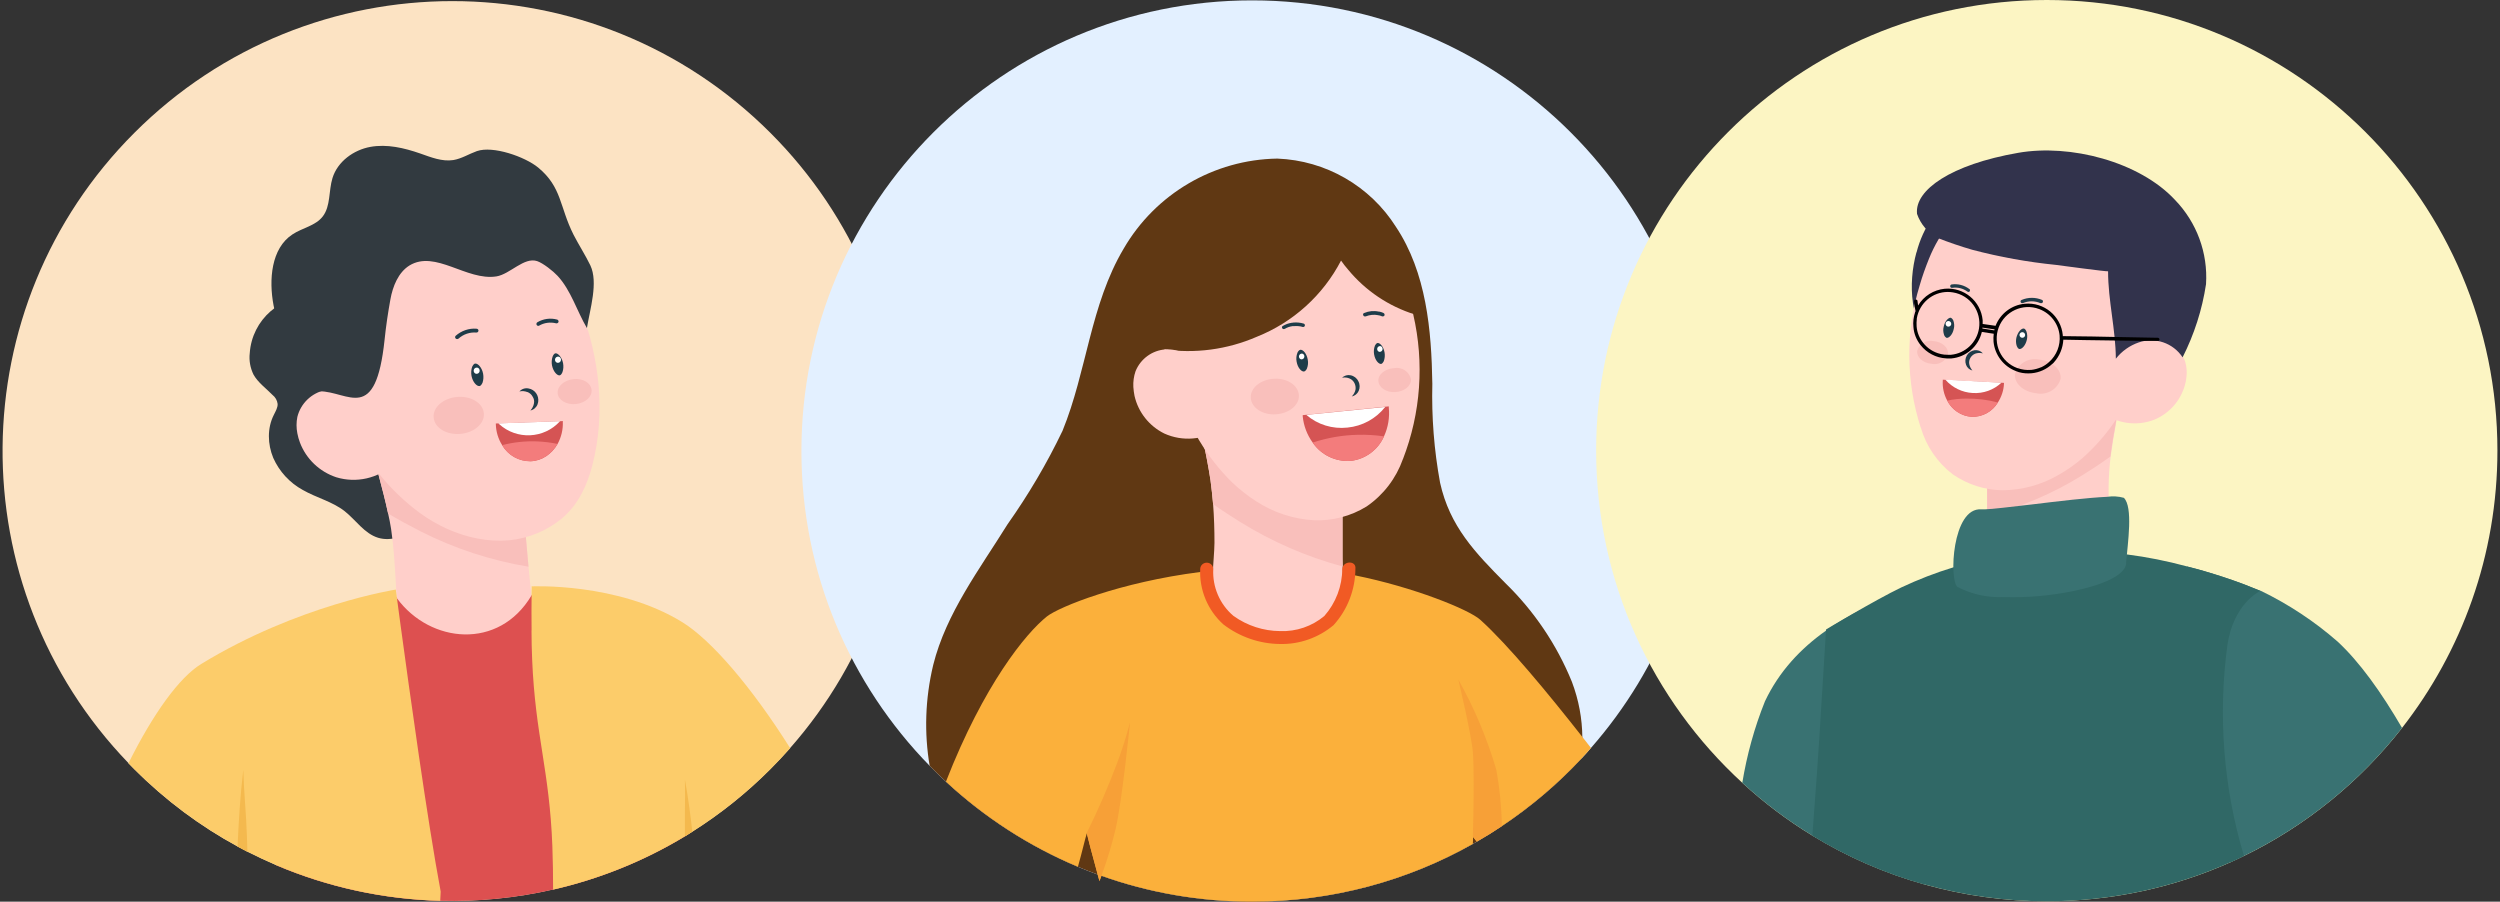 <svg width="122" height="44" viewBox="0 0 122 44" fill="none" xmlns="http://www.w3.org/2000/svg">
<rect x="0" y="0" width="122" height="44" fill="#333333" stroke="none"/>
<g id="avatar">
<g id="Group 16614">
<path id="Vector" d="M6.268 37.247C6.362 37.345 6.456 37.443 6.554 37.537C8.085 39.068 9.786 40.327 11.598 41.309C11.758 41.393 11.919 41.478 12.08 41.563C12.54 41.795 13.004 42.014 13.472 42.215C16.03 43.304 18.753 43.884 21.484 43.955C23.332 44.005 25.184 43.822 26.992 43.406C29.233 42.893 31.406 42.027 33.428 40.804C33.486 40.769 33.549 40.733 33.607 40.693C33.674 40.653 33.736 40.612 33.799 40.572C35.147 39.72 36.423 38.706 37.597 37.528C37.932 37.193 38.253 36.85 38.561 36.502C46.158 27.878 45.832 14.725 37.597 6.485C29.023 -2.089 15.124 -2.089 6.554 6.485C-1.922 14.961 -2.016 28.646 6.268 37.238V37.247Z" fill="#FCE3C3"/>
<path id="Path 17923" d="M22.238 25.133C22.654 24.825 23.06 24.339 23.381 23.933C23.627 23.638 23.832 23.317 24.002 22.973C24.301 22.313 24.283 21.54 24.059 20.844C23.836 20.157 23.439 19.527 22.993 18.956C22.002 17.68 20.783 16.599 19.4 15.769C18.578 15.274 17.538 15.403 16.717 14.899C16.307 14.649 15.842 14.497 15.36 14.466C13.718 14.354 12.294 15.6 12.187 17.242C12.147 17.599 12.214 17.956 12.37 18.278C12.593 18.675 12.981 18.947 13.298 19.273C13.437 19.38 13.526 19.536 13.548 19.71C13.557 19.893 13.45 20.067 13.365 20.242C13.035 20.889 13.057 21.674 13.334 22.344C13.629 23.009 14.137 23.562 14.776 23.91C15.436 24.29 16.217 24.473 16.82 24.946C17.373 25.383 17.78 26.04 18.458 26.245C19.096 26.437 19.784 26.147 20.364 25.821C20.944 25.495 21.556 25.116 22.225 25.133H22.234H22.238Z" fill="#323A40"/>
<path id="Path 17924" d="M26.031 30.07L25.79 27.651L25.527 24.696C25.005 24.62 24.5 24.424 23.996 24.232C22.34 23.584 20.684 22.924 19.069 22.196C18.68 22.031 18.381 21.897 18.06 21.634C18.207 22.147 18.341 22.661 18.475 23.174C18.64 23.794 18.805 24.424 18.939 25.053C18.997 25.303 19.046 25.566 19.086 25.816C19.211 26.651 19.261 27.499 19.31 28.343C19.35 29.021 19.385 29.69 19.426 30.364C20.318 31.177 21.916 32.409 23.068 32.641C23.822 32.797 26.348 31.217 26.031 30.074V30.065V30.07Z" fill="#FFCFCA"/>
<path id="Path 17925" d="M25.79 27.66L25.527 24.705C25.005 24.629 24.5 24.432 23.996 24.241C22.34 23.593 20.684 22.933 19.069 22.205C18.68 22.04 18.381 21.906 18.06 21.643C18.207 22.156 18.341 22.669 18.475 23.183C18.64 23.803 18.805 24.432 18.939 25.062C19.461 25.37 20.006 25.664 20.528 25.932C22.184 26.771 23.956 27.352 25.786 27.655L25.79 27.66Z" fill="#F9BFBB"/>
<path id="Path 17926" d="M28.919 22.656C29.557 20.157 29.258 17.456 28.33 15.055C28.147 14.591 27.942 14.136 27.718 13.698C27.013 12.315 25.888 11.105 24.505 10.386C21.84 9.012 18.501 9.873 16.828 12.35C16.43 12.939 16.131 13.591 15.948 14.278C15.502 15.952 15.685 17.666 16.27 19.273C16.796 20.683 17.56 21.995 18.524 23.156C19.095 23.857 19.751 24.486 20.479 25.026C20.898 25.334 21.349 25.593 21.827 25.812C22.777 26.236 23.822 26.459 24.857 26.365C25.804 26.271 26.701 25.896 27.433 25.29C28.245 24.602 28.665 23.651 28.924 22.647V22.656H28.919Z" fill="#FFCFCA"/>
<path id="Path 17927" d="M19.189 22.656L18.27 20.786L17.698 19.617C17.221 19.135 16.538 18.916 15.868 19.037C15.203 19.179 14.677 19.684 14.511 20.344C14.458 20.608 14.458 20.884 14.511 21.148C14.538 21.299 14.583 21.451 14.636 21.594C14.94 22.397 15.591 23.018 16.408 23.29C17.386 23.589 18.444 23.348 19.198 22.661H19.189V22.656Z" fill="#FFCFCA"/>
<path id="Path 17928" d="M23.398 18.84C23.474 18.831 23.523 18.724 23.545 18.684C23.594 18.541 23.603 18.385 23.576 18.237C23.518 17.938 23.327 17.733 23.197 17.742H23.188C23.112 17.751 23.063 17.858 23.041 17.898C22.992 18.041 22.983 18.197 23.01 18.345C23.068 18.644 23.26 18.849 23.389 18.84H23.398Z" fill="#1F3C49"/>
<path id="Path 17929" d="M27.313 18.318C27.362 18.309 27.411 18.251 27.447 18.162C27.496 18.023 27.505 17.872 27.478 17.724C27.411 17.403 27.214 17.229 27.112 17.242H27.103C27.054 17.251 27.005 17.309 26.969 17.398C26.92 17.537 26.911 17.689 26.938 17.836C27.005 18.157 27.201 18.331 27.304 18.318H27.313Z" fill="#1F3C49"/>
<path id="Path 17930" d="M25.741 19.13C25.848 19.175 25.938 19.251 25.991 19.353C26.058 19.451 26.08 19.567 26.058 19.683C26.036 19.813 25.973 19.933 25.884 20.032C26.045 19.996 26.174 19.884 26.232 19.733C26.245 19.697 26.254 19.657 26.263 19.617C26.312 19.304 26.103 19.005 25.786 18.956C25.625 18.925 25.46 18.978 25.348 19.103C25.478 19.072 25.612 19.085 25.737 19.134L25.741 19.13Z" fill="#1F3C49"/>
<path id="Path 17931" d="M22.313 16.546C22.313 16.546 22.358 16.541 22.371 16.528C22.612 16.309 22.929 16.202 23.25 16.229C23.3 16.229 23.344 16.193 23.349 16.14C23.353 16.086 23.313 16.046 23.259 16.041C22.885 16.01 22.514 16.14 22.233 16.39C22.202 16.425 22.202 16.479 22.233 16.515C22.251 16.532 22.273 16.546 22.3 16.546H22.309H22.313Z" fill="#1F3C49"/>
<path id="Path 17932" d="M26.228 15.894C26.25 15.907 26.282 15.907 26.304 15.894C26.554 15.747 26.853 15.707 27.139 15.778C27.188 15.787 27.241 15.76 27.255 15.711C27.268 15.662 27.237 15.608 27.188 15.595C26.862 15.506 26.509 15.555 26.219 15.729C26.179 15.756 26.166 15.814 26.188 15.854C26.197 15.876 26.215 15.889 26.237 15.894H26.228Z" fill="#1F3C49"/>
<path id="Path 17933" d="M23.407 18.108C23.398 18.193 23.322 18.251 23.237 18.242C23.157 18.229 23.108 18.153 23.116 18.072C23.125 17.988 23.201 17.93 23.286 17.938C23.366 17.952 23.416 18.028 23.407 18.108Z" fill="white"/>
<path id="Path 17934" d="M27.375 17.572C27.366 17.657 27.29 17.715 27.205 17.706C27.125 17.693 27.076 17.617 27.085 17.537C27.094 17.452 27.17 17.394 27.254 17.403C27.335 17.416 27.384 17.492 27.375 17.572Z" fill="white"/>
<path id="Path 17935" d="M27.469 20.59V20.55L24.197 20.666V20.706C24.206 21.067 24.313 21.42 24.505 21.723C24.795 22.219 25.326 22.518 25.898 22.509C26.451 22.491 26.933 22.152 27.215 21.657C27.393 21.326 27.482 20.956 27.465 20.581V20.59H27.469Z" fill="#D55454"/>
<path id="Path 17936" d="M24.322 20.661C24.322 20.661 24.349 20.683 24.358 20.697C25.219 21.478 26.549 21.415 27.33 20.554L24.318 20.661H24.322Z" fill="white"/>
<path id="Path 17937" d="M27.215 21.665C26.884 21.594 26.545 21.554 26.206 21.54C25.63 21.518 25.059 21.581 24.501 21.723C24.791 22.219 25.322 22.518 25.893 22.509C26.447 22.491 26.929 22.152 27.21 21.656V21.665H27.215Z" fill="#F37C7C"/>
<path id="Path 17938" d="M22.305 19.371C21.626 19.429 21.113 19.884 21.162 20.38C21.211 20.884 21.791 21.232 22.47 21.174C23.148 21.116 23.661 20.661 23.612 20.166C23.563 19.661 22.983 19.313 22.305 19.371Z" fill="#F9BFBB"/>
<path id="Path 17939" d="M27.991 18.501C27.527 18.55 27.188 18.849 27.214 19.188C27.241 19.527 27.638 19.759 28.094 19.719C28.558 19.67 28.897 19.371 28.87 19.032C28.839 18.693 28.455 18.452 27.991 18.501Z" fill="#F9BFBB"/>
<path id="Vector_2" d="M13.472 42.219C16.029 43.308 18.752 43.889 21.484 43.96C23.331 44.009 25.184 43.826 26.991 43.411C29.232 42.898 31.406 42.032 33.428 40.809C33.486 40.773 33.548 40.737 33.606 40.697C33.548 40.34 33.49 39.983 33.432 39.617C33.33 38.961 33.236 38.278 33.147 37.55C32.856 35.216 31.616 32.449 31.598 30.056C29.736 29.583 27.63 29.195 26.032 28.896C26.005 28.945 25.978 28.994 25.947 29.043C25.947 29.043 25.943 29.052 25.938 29.057C24.349 31.739 20.997 31.4 19.377 29.204C19.377 29.204 19.372 29.195 19.368 29.191C19.35 29.164 19.328 29.137 19.31 29.11C18.886 29.226 17.694 29.806 16.619 30.119H16.628C15.355 34.091 14.4 38.153 13.476 42.219H13.472Z" fill="#DD5050"/>
<path id="Path 17941" d="M15.578 19.099C14.601 17.907 13.641 16.448 13.351 14.908C13.11 13.649 13.235 12.118 14.27 11.44C14.752 11.118 15.395 11.025 15.752 10.56C16.14 10.056 16.033 9.311 16.225 8.69C16.475 7.878 17.261 7.316 18.073 7.168C18.885 7.021 19.72 7.217 20.506 7.49C21.028 7.673 21.572 7.896 22.121 7.811C22.527 7.744 22.885 7.512 23.273 7.374C24.058 7.101 25.616 7.646 26.263 8.177C27.424 9.137 27.299 10.083 27.986 11.449C28.227 11.922 28.575 12.466 28.808 12.948C29.205 13.783 28.79 15.086 28.642 16.01C28.147 15.167 27.866 14.171 27.21 13.462C26.995 13.23 26.504 12.841 26.214 12.743C25.576 12.529 24.889 13.381 24.228 13.488C22.777 13.72 21.247 12.181 19.979 12.957C19.439 13.296 19.167 13.966 19.051 14.613C18.934 15.26 18.836 15.912 18.769 16.568C18.332 20.733 17.015 19.094 15.582 19.094H15.574L15.578 19.099Z" fill="#323A40"/>
<path id="Vector_3" d="M25.938 30.77C25.938 31.244 25.951 31.739 25.969 32.185C26.125 35.921 26.812 37.55 26.955 41.286C26.982 41.996 26.991 42.706 26.991 43.415C29.232 42.902 31.405 42.036 33.427 40.813C33.485 40.777 33.548 40.742 33.606 40.702C33.673 40.661 33.735 40.621 33.798 40.581C35.146 39.728 36.422 38.715 37.596 37.537C37.931 37.202 38.252 36.859 38.56 36.51C36.659 33.493 34.704 31.235 33.307 30.369C30.151 28.414 25.938 28.615 25.938 28.615L25.947 28.633C25.947 28.633 25.947 28.784 25.942 29.043C25.942 29.07 25.942 29.097 25.942 29.128C25.938 29.53 25.933 30.132 25.942 30.766L25.938 30.77Z" fill="#FCCC6A"/>
<path id="Vector_4" d="M13.472 42.219C16.029 43.308 18.752 43.889 21.483 43.96C21.497 43.674 21.506 43.518 21.506 43.509C20.867 40.117 19.962 33.565 19.542 30.467C19.471 29.927 19.413 29.494 19.372 29.2C19.368 29.164 19.363 29.128 19.359 29.097C19.332 28.883 19.314 28.771 19.314 28.771C19.314 28.771 14.539 29.516 9.816 32.404C8.763 33.047 7.491 34.792 6.268 37.247C6.362 37.345 6.455 37.443 6.553 37.537C8.084 39.068 9.785 40.327 11.597 41.309C11.758 41.393 11.918 41.478 12.079 41.563C12.539 41.795 13.003 42.014 13.472 42.215V42.219Z" fill="#FCCC6A"/>
<path id="Vector_5" d="M11.592 41.313C11.753 41.398 11.914 41.483 12.074 41.568C12.065 41.3 12.056 41.028 12.048 40.764C12.016 39.72 11.9 38.635 11.873 37.577V37.568C11.722 38.814 11.65 40.063 11.592 41.318V41.313Z" fill="#F4B94E"/>
<path id="Vector_6" d="M33.423 40.813C33.423 40.416 33.423 40.019 33.423 39.622C33.432 39.09 33.436 38.555 33.423 38.033C33.575 38.876 33.691 39.729 33.785 40.586L33.414 40.818L33.423 40.813Z" fill="#F4B94E"/>
</g>
<g id="Group 16613">
<path id="Vector_7" d="M83.091 22.009C83.091 27.557 81.034 32.632 77.637 36.502C77.486 36.68 77.325 36.859 77.164 37.028C76.004 38.269 74.705 39.371 73.29 40.313C72.893 40.581 72.482 40.835 72.067 41.072C72.004 41.112 71.942 41.148 71.875 41.184C68.693 42.978 65.015 44 61.1 44C58.525 44 56.048 43.558 53.749 42.737C53.691 42.719 53.629 42.701 53.571 42.674H53.562C53.24 42.558 52.919 42.433 52.602 42.299C50.214 41.295 48.036 39.885 46.161 38.144C45.889 37.894 45.626 37.635 45.367 37.372C41.493 33.408 39.109 27.985 39.109 22.009C39.109 9.864 48.956 0.018 61.1 0.018C73.245 0.018 83.091 9.864 83.091 22.009Z" fill="#E3F0FF"/>
<path id="Vector_8" d="M77.218 35.966C77.227 36.323 77.204 36.675 77.164 37.028C76.004 38.269 74.705 39.371 73.29 40.313C72.893 40.581 72.482 40.835 72.067 41.072C72.005 41.112 71.942 41.148 71.875 41.183C68.693 42.978 65.015 44 61.1 44C58.525 44 56.048 43.558 53.749 42.737L53.656 42.991C53.656 42.991 53.651 42.995 53.651 43C53.62 42.888 53.593 42.781 53.562 42.674C53.24 42.558 52.919 42.433 52.602 42.299C50.214 41.295 48.036 39.885 46.162 38.144C45.889 37.894 45.626 37.635 45.367 37.372C45.099 35.778 45.144 34.105 45.541 32.449C46.17 29.927 47.809 27.771 49.166 25.588C50.188 24.142 51.089 22.616 51.852 21.022C53.04 18.112 53.205 14.881 54.834 12.136C56.387 9.458 59.235 7.788 62.332 7.739C64.694 7.829 66.858 9.074 68.121 11.069C69.608 13.301 69.858 16.113 69.898 18.733C69.858 20.348 69.983 21.968 70.277 23.562C70.75 25.691 71.991 26.972 73.469 28.463C74.866 29.824 75.972 31.462 76.709 33.274C77.048 34.171 77.209 35.073 77.218 35.966Z" fill="#603813"/>
<path id="Vector_9" d="M77.638 36.501C77.486 36.68 77.325 36.858 77.165 37.028C76.004 38.269 74.705 39.371 73.29 40.313C72.893 40.581 72.482 40.835 72.067 41.072C72.04 41.036 72.014 41.005 71.991 40.978C71.929 40.893 71.893 40.844 71.889 40.84V40.849C71.889 40.884 71.88 41.001 71.875 41.184C68.693 42.978 65.015 44 61.101 44C58.525 44 56.048 43.558 53.75 42.737L53.656 42.991C53.625 42.884 53.598 42.777 53.571 42.674C53.442 42.197 53.326 41.773 53.236 41.447C53.209 41.358 53.187 41.268 53.169 41.188C53.089 40.862 53.04 40.675 53.04 40.666C53.04 40.666 53.038 40.669 53.035 40.675C52.951 40.934 52.812 41.558 52.602 42.299C50.215 41.295 48.036 39.885 46.162 38.144C48.014 33.404 50.063 30.9 51.089 30.083C51.692 29.61 54.669 28.409 58.57 27.914C58.775 27.883 58.985 27.86 59.195 27.838H59.217C60.663 27.686 62.217 27.633 63.819 27.753C64.368 27.793 64.93 27.865 65.493 27.967C65.506 27.963 65.519 27.967 65.533 27.967C65.734 27.999 65.93 28.034 66.131 28.079C68.974 28.65 71.683 29.744 72.237 30.244C73.598 31.471 75.549 33.837 77.218 35.961C77.361 36.144 77.499 36.323 77.638 36.497V36.501Z" fill="#FBB03B"/>
<path id="Path 17888" d="M65.327 29.588C64.956 30.77 63.707 31.052 62.6 31.043C61.377 31.034 59.765 30.753 59.341 29.414C59.042 28.494 59.252 27.436 59.266 26.495C59.266 25.865 59.248 25.236 59.199 24.602C59.167 24.214 59.123 23.834 59.074 23.446C59.025 23.134 58.975 22.826 58.917 22.527C58.877 22.326 58.842 22.112 58.792 21.906C58.761 21.759 58.592 21.375 58.752 21.277C58.913 21.179 59.216 21.46 59.355 21.54C61.243 22.674 63.216 23.665 65.251 24.508C65.43 24.544 65.546 24.718 65.514 24.897V26.887C65.514 27.151 65.514 27.401 65.523 27.664C65.559 28.316 65.496 28.972 65.331 29.606V29.597L65.327 29.588Z" fill="#FFCFCA"/>
<path id="Path 17889" d="M65.523 27.646C63.756 27.169 62.064 26.432 60.506 25.464C60.078 25.191 59.632 24.91 59.199 24.602C59.167 24.214 59.123 23.834 59.074 23.446C59.025 23.134 58.975 22.826 58.917 22.527C58.877 22.326 58.842 22.112 58.792 21.906C58.761 21.759 58.592 21.375 58.752 21.277C58.913 21.179 59.216 21.46 59.355 21.54C61.243 22.674 63.216 23.665 65.251 24.508C65.43 24.544 65.546 24.718 65.514 24.897V26.887C65.514 27.151 65.514 27.401 65.523 27.664V27.655V27.646Z" fill="#F9BFBB"/>
<path id="Path 17890" d="M68.461 22.406C68.13 23.343 67.514 24.151 66.693 24.714C65.921 25.191 65.019 25.428 64.113 25.388C63.114 25.329 62.15 25.013 61.31 24.468C60.891 24.2 60.498 23.892 60.136 23.549C59.516 22.942 58.98 22.254 58.534 21.513C57.771 20.29 57.222 18.947 56.914 17.537C56.874 17.371 56.847 17.206 56.825 17.041C56.561 15.595 56.722 14.104 57.28 12.743C57.543 12.118 57.909 11.538 58.364 11.033C60.306 8.895 63.533 8.534 65.903 10.19C67.117 11.078 68.032 12.323 68.514 13.752C68.671 14.198 68.804 14.658 68.912 15.117C68.929 15.193 68.952 15.283 68.969 15.358C69.51 17.702 69.335 20.157 68.465 22.402H68.461V22.406Z" fill="#FFCFCA"/>
<path id="Path 17891" d="M63.622 18.13C63.497 18.13 63.323 17.938 63.274 17.644C63.247 17.501 63.261 17.354 63.314 17.215C63.332 17.175 63.381 17.081 63.462 17.068H63.471C63.596 17.068 63.77 17.26 63.819 17.554C63.846 17.697 63.832 17.845 63.779 17.983C63.761 18.023 63.712 18.117 63.631 18.13H63.622Z" fill="#1F3C49"/>
<path id="Path 17892" d="M67.385 17.76C67.278 17.76 67.104 17.586 67.055 17.287C67.032 17.148 67.046 17.001 67.095 16.872C67.135 16.796 67.184 16.738 67.229 16.738H67.238C67.345 16.738 67.519 16.912 67.568 17.211C67.59 17.349 67.577 17.496 67.528 17.626C67.488 17.702 67.439 17.76 67.394 17.76H67.385Z" fill="#1F3C49"/>
<path id="Path 17893" d="M65.492 18.438C65.599 18.327 65.755 18.282 65.907 18.313C66.072 18.344 66.215 18.452 66.286 18.603C66.367 18.751 66.371 18.925 66.304 19.076C66.242 19.215 66.117 19.317 65.965 19.349C66.054 19.259 66.121 19.143 66.148 19.018C66.166 18.911 66.148 18.795 66.099 18.697C66.05 18.599 65.969 18.518 65.867 18.474C65.751 18.42 65.621 18.407 65.496 18.434H65.483L65.492 18.438Z" fill="#1F3C49"/>
<path id="Path 17894" d="M63.618 15.957H63.578C63.435 15.912 63.283 15.903 63.132 15.916H63.074C62.94 15.934 62.81 15.979 62.694 16.05C62.685 16.05 62.672 16.05 62.663 16.059H62.632C62.609 16.059 62.587 16.041 62.574 16.019C62.547 15.983 62.56 15.93 62.596 15.908C62.596 15.908 62.596 15.908 62.6 15.908C62.734 15.827 62.882 15.774 63.038 15.751C63.06 15.751 63.083 15.751 63.105 15.742C63.279 15.725 63.453 15.742 63.618 15.791C63.663 15.805 63.69 15.85 63.676 15.894C63.676 15.925 63.636 15.952 63.609 15.952L63.618 15.957Z" fill="#1F3C49"/>
<path id="Path 17895" d="M66.582 15.434H66.564C66.564 15.434 66.533 15.403 66.524 15.385C66.506 15.341 66.524 15.291 66.568 15.274C66.568 15.274 66.568 15.274 66.573 15.274C66.796 15.18 67.041 15.153 67.282 15.207C67.305 15.207 67.327 15.207 67.349 15.216C67.407 15.229 67.461 15.247 67.514 15.274C67.559 15.296 67.577 15.345 67.564 15.39C67.546 15.425 67.506 15.448 67.466 15.439H67.448C67.398 15.416 67.354 15.403 67.3 15.39C67.282 15.39 67.265 15.39 67.251 15.381C67.05 15.341 66.841 15.363 66.649 15.439H66.582V15.434Z" fill="#1F3C49"/>
<path id="Path 17896" d="M63.551 17.255C63.47 17.246 63.399 17.3 63.39 17.38C63.381 17.452 63.426 17.519 63.493 17.537C63.573 17.546 63.645 17.492 63.653 17.412C63.662 17.34 63.618 17.273 63.551 17.255Z" fill="white"/>
<path id="Path 17897" d="M67.367 16.889C67.287 16.881 67.215 16.934 67.207 17.014C67.198 17.086 67.242 17.153 67.309 17.171C67.389 17.18 67.461 17.126 67.47 17.046C67.479 16.974 67.434 16.907 67.367 16.889Z" fill="white"/>
<path id="Path 17898" d="M67.773 19.884C67.822 20.366 67.742 20.853 67.541 21.29C67.251 21.951 66.635 22.406 65.921 22.491C65.184 22.544 64.475 22.205 64.059 21.598C63.787 21.223 63.618 20.782 63.573 20.317V20.259L67.773 19.831V19.889V19.88V19.884Z" fill="#D55454"/>
<path id="Path 17899" d="M67.599 19.857C67.148 20.433 66.483 20.795 65.756 20.866C65.028 20.947 64.3 20.723 63.747 20.246L67.608 19.857H67.599Z" fill="white"/>
<path id="Path 17900" d="M67.541 21.29C67.251 21.951 66.635 22.406 65.921 22.491C65.185 22.545 64.475 22.205 64.06 21.598C64.761 21.366 65.493 21.237 66.234 21.219C66.671 21.206 67.108 21.232 67.541 21.295V21.286V21.29Z" fill="#F37C7C"/>
<path id="Path 17901" d="M63.386 19.286C63.417 19.76 62.913 20.179 62.261 20.219C61.61 20.259 61.069 19.898 61.038 19.416C61.007 18.934 61.511 18.523 62.163 18.483C62.815 18.443 63.355 18.804 63.386 19.286Z" fill="#F9BFBB"/>
<path id="Path 17902" d="M68.858 18.505C68.876 18.826 68.537 19.108 68.09 19.134C67.644 19.161 67.287 18.911 67.264 18.594C67.242 18.277 67.586 17.992 68.032 17.965C68.407 17.893 68.773 18.134 68.858 18.505Z" fill="#F9BFBB"/>
<path id="Path 17903" d="M69.041 15.345C67.769 14.948 66.639 14.189 65.791 13.162C65.666 13.02 65.55 12.872 65.443 12.716C64.564 14.408 63.104 15.729 61.333 16.434C59.895 17.059 58.306 17.273 56.753 17.041C56.49 15.577 56.646 14.073 57.208 12.694C57.472 12.06 57.842 11.475 58.306 10.966C60.275 8.806 63.542 8.44 65.939 10.114C67.171 11.015 68.094 12.279 68.585 13.72C68.746 14.175 68.876 14.64 68.983 15.108C69.001 15.184 69.023 15.274 69.041 15.349V15.341V15.345Z" fill="#603813"/>
<path id="Path 17904" d="M59.547 20.924C58.739 21.473 57.708 21.558 56.82 21.157C56.084 20.795 55.548 20.121 55.365 19.322C55.338 19.179 55.316 19.032 55.307 18.885C55.294 18.626 55.329 18.363 55.414 18.117C55.66 17.51 56.226 17.095 56.878 17.05C57.53 17.023 58.15 17.323 58.538 17.845L58.927 19.027L59.556 20.92H59.547V20.924Z" fill="#FFCFCA"/>
<path id="Path 17905" d="M65.502 27.753C65.502 28.601 65.189 29.422 64.627 30.061C64.024 30.565 63.257 30.828 62.471 30.797C61.659 30.793 60.864 30.534 60.199 30.061C59.525 29.494 59.159 28.641 59.208 27.762C59.199 27.584 59.052 27.45 58.874 27.459C58.708 27.468 58.575 27.597 58.57 27.762C58.521 28.784 58.936 29.78 59.695 30.467C60.489 31.078 61.462 31.418 62.467 31.427C63.422 31.449 64.346 31.119 65.078 30.507C65.761 29.753 66.14 28.771 66.144 27.753C66.194 27.347 65.551 27.356 65.506 27.753H65.502Z" fill="#F15A24"/>
<path id="Vector_10" d="M55.142 35.292C55.124 35.444 54.763 39.077 54.437 40.478C54.254 41.246 54.022 42 53.75 42.737L53.656 42.991C53.656 42.991 53.651 42.996 53.651 43C53.62 42.889 53.593 42.781 53.562 42.674C53.268 41.581 53.067 40.809 53.035 40.675C53.031 40.661 53.031 40.652 53.031 40.652C53.584 39.536 54.084 38.389 54.522 37.22C54.758 36.586 54.964 35.944 55.133 35.287H55.142V35.292Z" fill="#F7A037"/>
<path id="Vector_11" d="M73.29 40.313C72.893 40.581 72.482 40.835 72.067 41.072C72.04 41.036 72.014 41.005 71.991 40.978C71.942 40.916 71.906 40.871 71.889 40.849C71.88 40.84 71.875 40.831 71.875 40.831C71.875 40.831 71.915 39.537 71.915 38.314C71.915 37.707 71.906 37.113 71.875 36.707C71.817 35.912 71.188 33.252 71.165 33.163C71.951 34.555 72.572 36.037 73.022 37.568C73.187 38.474 73.277 39.394 73.29 40.313Z" fill="#F7A037"/>
</g>
<g id="Group">
<path id="Vector_12" d="M121.874 21.991C121.874 27.093 120.134 31.793 117.219 35.524C115.166 38.148 112.532 40.295 109.506 41.768C109.301 41.871 109.091 41.969 108.881 42.063C106.136 43.295 103.088 43.982 99.883 43.982C97.821 43.982 95.826 43.697 93.933 43.165C91.978 42.621 90.135 41.809 88.444 40.777C87.221 40.032 86.073 39.166 85.025 38.202C80.642 34.181 77.892 28.409 77.892 21.991C77.892 9.846 87.738 0 99.883 0C112.028 0 121.874 9.846 121.874 21.991Z" fill="#FCF5C3"/>
<path id="Vector_13" d="M95.536 36.849C95.295 39.01 94.656 41.103 93.933 43.165C91.978 42.621 90.135 41.808 88.443 40.777C87.22 40.032 86.073 39.166 85.024 38.202C85.248 36.84 85.614 35.506 86.131 34.221C86.819 32.77 87.863 31.654 89.108 30.775C90.729 29.628 92.679 28.891 94.598 28.365C94.661 28.347 94.728 28.338 94.795 28.338C95.272 28.329 95.665 28.708 95.674 29.186H95.692C95.87 31.739 95.821 34.305 95.536 36.849Z" fill="#397272"/>
<path id="Vector_14" d="M117.218 35.524C115.165 38.148 112.532 40.295 109.506 41.768C109.3 41.871 109.091 41.969 108.881 42.063C108.229 40.889 107.689 39.871 107.354 39.153C105.868 35.979 106.502 28.481 106.725 27.646C107.029 27.722 107.328 27.802 107.627 27.887C107.631 27.887 107.636 27.892 107.64 27.892C108.243 28.07 108.841 28.266 109.43 28.485C109.724 28.597 110.019 28.713 110.309 28.833H110.323H110.331C111.684 29.489 112.943 30.32 114.076 31.31C115.152 32.306 116.21 33.788 117.218 35.519V35.524Z" fill="#397272"/>
<path id="Vector_15" d="M108.698 31.467C108.229 34.944 108.51 38.456 109.506 41.768C109.3 41.871 109.091 41.969 108.881 42.063C106.136 43.295 103.087 43.982 99.883 43.982C97.821 43.982 95.826 43.697 93.933 43.165C91.978 42.621 90.135 41.809 88.443 40.777C88.608 38.564 88.738 36.8 88.778 36.082C88.867 34.596 89.077 31.257 89.108 30.775C89.113 30.739 89.113 30.717 89.113 30.717C89.113 30.717 91.523 29.271 92.781 28.668C93.607 28.28 94.455 27.95 95.326 27.686C95.857 27.521 96.397 27.383 96.941 27.271C97.348 27.182 97.758 27.106 98.173 27.048C99.767 26.843 101.378 26.816 102.971 26.963C103.248 26.99 103.525 27.017 103.797 27.057C104.779 27.182 105.752 27.378 106.712 27.637C107.02 27.713 107.323 27.798 107.627 27.887C107.631 27.887 107.636 27.892 107.64 27.892C108.243 28.07 108.841 28.267 109.43 28.485C109.725 28.597 110.019 28.713 110.309 28.833H110.314C110.22 28.878 109.006 29.476 108.698 31.467Z" fill="#306866"/>
<path id="Path 18000" d="M93.527 12.319C94.161 9.833 96.487 8.159 99.049 8.342C100.642 8.463 102.084 9.328 102.936 10.681C103.847 12.243 103.766 14.194 102.735 15.675C102.093 16.532 101.245 17.22 100.271 17.666C99.981 17.8 99.687 17.907 99.379 17.996C97.75 18.443 95.616 18.251 94.375 16.988C93.201 15.796 93.103 13.854 93.523 12.31V12.319H93.527Z" fill="#32334C"/>
<path id="Path 18001" d="M103.521 19.108C103.445 19.545 103.365 19.983 103.289 20.429C103.289 20.456 103.289 20.482 103.28 20.505V20.545C103.173 21.125 103.079 21.71 102.999 22.29C102.967 22.522 102.949 22.754 102.932 23C102.914 23.263 102.9 23.531 102.9 23.794C102.9 24.299 102.9 24.803 102.918 25.316C102.936 25.937 102.958 26.548 102.976 27.169C102.539 27.646 102.061 28.092 101.557 28.499C100.459 28.798 99.334 28.972 98.2 29.021C97.473 28.592 96.835 27.985 96.942 27.41L96.973 25.187V22.482C97.442 22.352 97.897 22.169 98.33 21.942C99.785 21.232 101.231 20.496 102.646 19.71C102.682 19.692 102.717 19.674 102.753 19.652C103.034 19.509 103.289 19.331 103.521 19.121V19.108Z" fill="#FFCFCA"/>
<path id="Path 18002" d="M96.964 25.173C98.606 24.754 100.173 24.089 101.61 23.196C102.065 22.915 102.543 22.602 102.989 22.277C103.056 21.696 103.164 21.112 103.271 20.532C103.36 20.058 103.445 19.581 103.521 19.108C103.262 19.344 102.967 19.545 102.646 19.701C101.226 20.487 99.785 21.214 98.33 21.933C97.897 22.161 97.441 22.344 96.973 22.473V25.178H96.964V25.173Z" fill="#F9BFBB"/>
<path id="Path 18003" d="M93.732 20.857C93.996 21.768 94.54 22.571 95.295 23.147C96.009 23.642 96.852 23.915 97.718 23.924C98.673 23.919 99.606 23.665 100.436 23.187C100.851 22.955 101.24 22.683 101.601 22.375C102.222 21.83 102.771 21.205 103.23 20.523C104.02 19.398 104.614 18.144 104.976 16.818C105.413 15.323 105.382 13.725 104.877 12.247C104.654 11.64 104.333 11.074 103.927 10.569C102.186 8.44 99.138 7.927 96.799 9.377C95.594 10.163 94.665 11.301 94.13 12.636C93.964 13.051 93.808 13.479 93.683 13.917C92.987 16.184 93.005 18.612 93.732 20.871V20.862V20.857Z" fill="#FFCFCA"/>
<path id="Path 18004" d="M102.57 20.116C103.307 20.683 104.288 20.817 105.15 20.473C105.873 20.165 106.413 19.549 106.623 18.795C106.663 18.661 106.69 18.527 106.699 18.389C106.73 18.143 106.708 17.898 106.641 17.662C106.444 17.072 105.922 16.648 105.302 16.577C104.686 16.519 104.079 16.769 103.681 17.246L103.244 18.353L102.557 20.121H102.57V20.116Z" fill="#FFCFCA"/>
<path id="Path 18005" d="M98.552 17.032C98.668 17.041 98.842 16.867 98.909 16.586C98.941 16.452 98.936 16.309 98.891 16.18C98.874 16.139 98.834 16.046 98.766 16.032H98.758C98.641 16.023 98.468 16.198 98.4 16.479C98.369 16.613 98.374 16.755 98.418 16.885C98.436 16.925 98.476 17.019 98.543 17.032H98.552Z" fill="#1F3C49"/>
<path id="Path 18006" d="M95.004 16.488C95.103 16.497 95.286 16.34 95.344 16.05C95.379 15.921 95.37 15.783 95.326 15.653C95.303 15.591 95.259 15.537 95.201 15.506H95.192C95.094 15.497 94.911 15.653 94.853 15.943C94.817 16.073 94.826 16.211 94.871 16.34C94.888 16.403 94.937 16.456 94.995 16.488H95.004Z" fill="#1F3C49"/>
<path id="Path 18007" d="M96.759 17.238C96.661 17.126 96.509 17.072 96.362 17.09C96.205 17.113 96.063 17.206 95.982 17.345C95.902 17.483 95.888 17.648 95.942 17.8C95.991 17.938 96.107 18.046 96.254 18.081C96.174 17.987 96.121 17.88 96.098 17.76C96.08 17.657 96.103 17.55 96.156 17.461C96.21 17.372 96.29 17.3 96.388 17.26C96.504 17.22 96.629 17.211 96.746 17.242H96.754L96.759 17.238Z" fill="#1F3C49"/>
<path id="Path 18008" d="M99.642 14.792C99.642 14.792 99.682 14.774 99.691 14.742C99.709 14.702 99.691 14.653 99.651 14.635C99.334 14.501 98.977 14.501 98.66 14.635C98.615 14.649 98.593 14.693 98.606 14.738C98.62 14.783 98.664 14.805 98.709 14.792C98.709 14.792 98.713 14.792 98.718 14.792C98.99 14.675 99.298 14.675 99.57 14.792H99.637H99.642Z" fill="#1F3C49"/>
<path id="Path 18009" d="M96.071 14.247C96.071 14.247 96.111 14.238 96.12 14.216C96.147 14.18 96.142 14.131 96.107 14.104C96.107 14.104 96.107 14.104 96.102 14.104C95.857 13.917 95.544 13.837 95.241 13.881C95.196 13.886 95.165 13.93 95.169 13.975C95.174 14.02 95.219 14.055 95.263 14.046C95.263 14.046 95.268 14.046 95.272 14.046C95.531 14.006 95.799 14.073 96.008 14.229C96.026 14.243 96.053 14.252 96.075 14.247H96.071Z" fill="#1F3C49"/>
<path id="Path 18010" d="M98.669 16.211C98.745 16.202 98.812 16.251 98.825 16.327C98.838 16.403 98.785 16.47 98.709 16.483C98.633 16.492 98.566 16.443 98.553 16.367C98.539 16.291 98.593 16.224 98.669 16.211Z" fill="white"/>
<path id="Path 18011" d="M95.063 15.666C95.139 15.657 95.206 15.707 95.219 15.782C95.232 15.858 95.179 15.925 95.103 15.939C95.027 15.952 94.96 15.898 94.947 15.822C94.933 15.747 94.987 15.68 95.063 15.666Z" fill="white"/>
<path id="Path 18012" d="M94.808 18.568C94.785 18.907 94.861 19.246 95.022 19.545C95.25 20 95.705 20.304 96.214 20.34C96.736 20.358 97.227 20.09 97.495 19.643C97.673 19.367 97.78 19.05 97.794 18.724V18.684L94.808 18.528V18.563V18.568Z" fill="#D55454"/>
<path id="Path 18013" d="M94.933 18.528C95.272 18.916 95.754 19.152 96.272 19.179C96.785 19.21 97.294 19.032 97.669 18.675L94.924 18.528H94.933Z" fill="white"/>
<path id="Path 18014" d="M95.022 19.545C95.25 20 95.705 20.304 96.214 20.34C96.736 20.358 97.227 20.09 97.495 19.643C96.991 19.505 96.464 19.443 95.942 19.451C95.634 19.451 95.326 19.487 95.022 19.55V19.545Z" fill="#F37C7C"/>
<path id="Path 18015" d="M98.33 18.246C98.281 18.702 98.736 19.121 99.356 19.188C99.879 19.309 100.405 19.005 100.557 18.492C100.606 18.037 100.151 17.617 99.53 17.55C99.008 17.43 98.482 17.733 98.33 18.246Z" fill="#F9BFBB"/>
<path id="Path 18016" d="M93.558 17.122C93.527 17.434 93.84 17.715 94.246 17.751C94.598 17.836 94.96 17.63 95.062 17.278C95.094 16.965 94.781 16.684 94.375 16.648C94.022 16.564 93.661 16.769 93.558 17.122Z" fill="#F9BFBB"/>
<path id="Path 18017" d="M93.55 10.417C93.442 9.275 95.197 8.03 98.486 7.458C101.017 7.012 104.405 7.887 106.141 9.757C107.203 10.855 107.752 12.346 107.654 13.868C107.466 15.113 107.078 16.318 106.511 17.438C106.047 16.733 105.163 16.434 104.369 16.711C103.927 16.863 103.539 17.139 103.253 17.505C103.244 16.068 102.874 14.671 102.874 13.238C102.874 13.27 100.486 12.948 100.32 12.926C98.946 12.787 97.585 12.542 96.246 12.189C95.674 12.024 95.121 11.832 94.567 11.618C94.09 11.368 93.724 10.944 93.55 10.435V10.417Z" fill="#32334C"/>
<path id="Path 18018" d="M105.288 16.483H105.279L105.056 16.479L103.186 16.443L102.101 16.421H102.083L100.664 16.403V16.354C100.575 15.421 99.744 14.734 98.812 14.823C98.169 14.881 97.62 15.3 97.383 15.899L96.754 15.809V15.626C96.665 14.689 95.835 14.006 94.902 14.091C94.362 14.144 93.879 14.448 93.603 14.908L93.572 14.684C93.572 14.649 93.545 14.627 93.505 14.617H93.478C93.433 14.622 93.402 14.658 93.406 14.698V14.716L93.433 14.912V14.939L93.478 15.18C93.478 15.202 93.469 15.211 93.456 15.229C93.456 15.233 93.456 15.238 93.456 15.242C93.38 15.47 93.348 15.716 93.375 15.957C93.397 16.278 93.522 16.586 93.723 16.84C94.027 17.224 94.478 17.461 94.964 17.488C94.973 17.492 94.986 17.492 94.995 17.492H95.228C95.951 17.425 96.549 16.903 96.714 16.198L97.294 16.287C97.276 16.421 97.276 16.55 97.285 16.684C97.352 17.327 97.772 17.876 98.374 18.108C98.383 18.112 98.388 18.112 98.397 18.117C98.441 18.135 98.486 18.148 98.522 18.162C98.53 18.162 98.535 18.166 98.539 18.166C98.736 18.22 98.941 18.233 99.146 18.215C99.521 18.179 99.878 18.019 100.155 17.755C100.155 17.755 100.158 17.754 100.164 17.751C100.164 17.751 100.186 17.733 100.195 17.724C100.209 17.711 100.222 17.697 100.231 17.684C100.508 17.376 100.668 16.988 100.691 16.577L101.9 16.599H101.94L103.208 16.617H103.221L104.618 16.635H105.337C105.337 16.635 105.368 16.613 105.373 16.595C105.382 16.586 105.382 16.577 105.382 16.568C105.382 16.519 105.346 16.483 105.297 16.483H105.288ZM96.575 16.032C96.464 16.72 95.901 17.247 95.21 17.313H95.049C94.933 17.313 94.826 17.305 94.714 17.278C94.71 17.278 94.705 17.278 94.701 17.273C94.353 17.193 94.058 16.997 93.848 16.729C93.67 16.506 93.554 16.229 93.531 15.93C93.522 15.809 93.527 15.68 93.54 15.564V15.541C93.665 14.787 94.312 14.247 95.053 14.247C95.134 14.247 95.219 14.256 95.303 14.269C96.142 14.403 96.709 15.193 96.575 16.032ZM97.321 16.122L96.741 16.032V15.988L97.334 16.073C97.334 16.073 97.33 16.108 97.321 16.122ZM99.999 17.666C99.999 17.666 99.994 17.671 99.99 17.671C99.874 17.778 99.744 17.862 99.606 17.925C99.602 17.925 99.597 17.925 99.597 17.925C99.45 17.987 99.289 18.032 99.129 18.05H99.115C98.896 18.068 98.673 18.041 98.463 17.965C98.454 17.965 98.45 17.965 98.441 17.961C97.642 17.666 97.24 16.778 97.535 15.983C97.834 15.189 98.718 14.783 99.512 15.082C100.061 15.287 100.45 15.787 100.508 16.367C100.552 16.854 100.365 17.336 99.999 17.662V17.666Z" fill="black"/>
<path id="Path 18019" d="M103.761 27.49C103.703 28.084 102.578 28.557 101.159 28.847C100.048 29.074 98.909 29.173 97.776 29.137C96.995 29.173 96.218 29.003 95.526 28.642C95.111 28.342 95.254 24.732 96.7 24.857H96.847C97.227 24.848 98.137 24.732 99.164 24.616C100.445 24.459 101.918 24.285 102.819 24.245C103.096 24.205 103.377 24.218 103.645 24.294C104.1 24.741 103.837 26.495 103.752 27.477L103.761 27.49Z" fill="#397272"/>
</g>
</g>
</svg>
